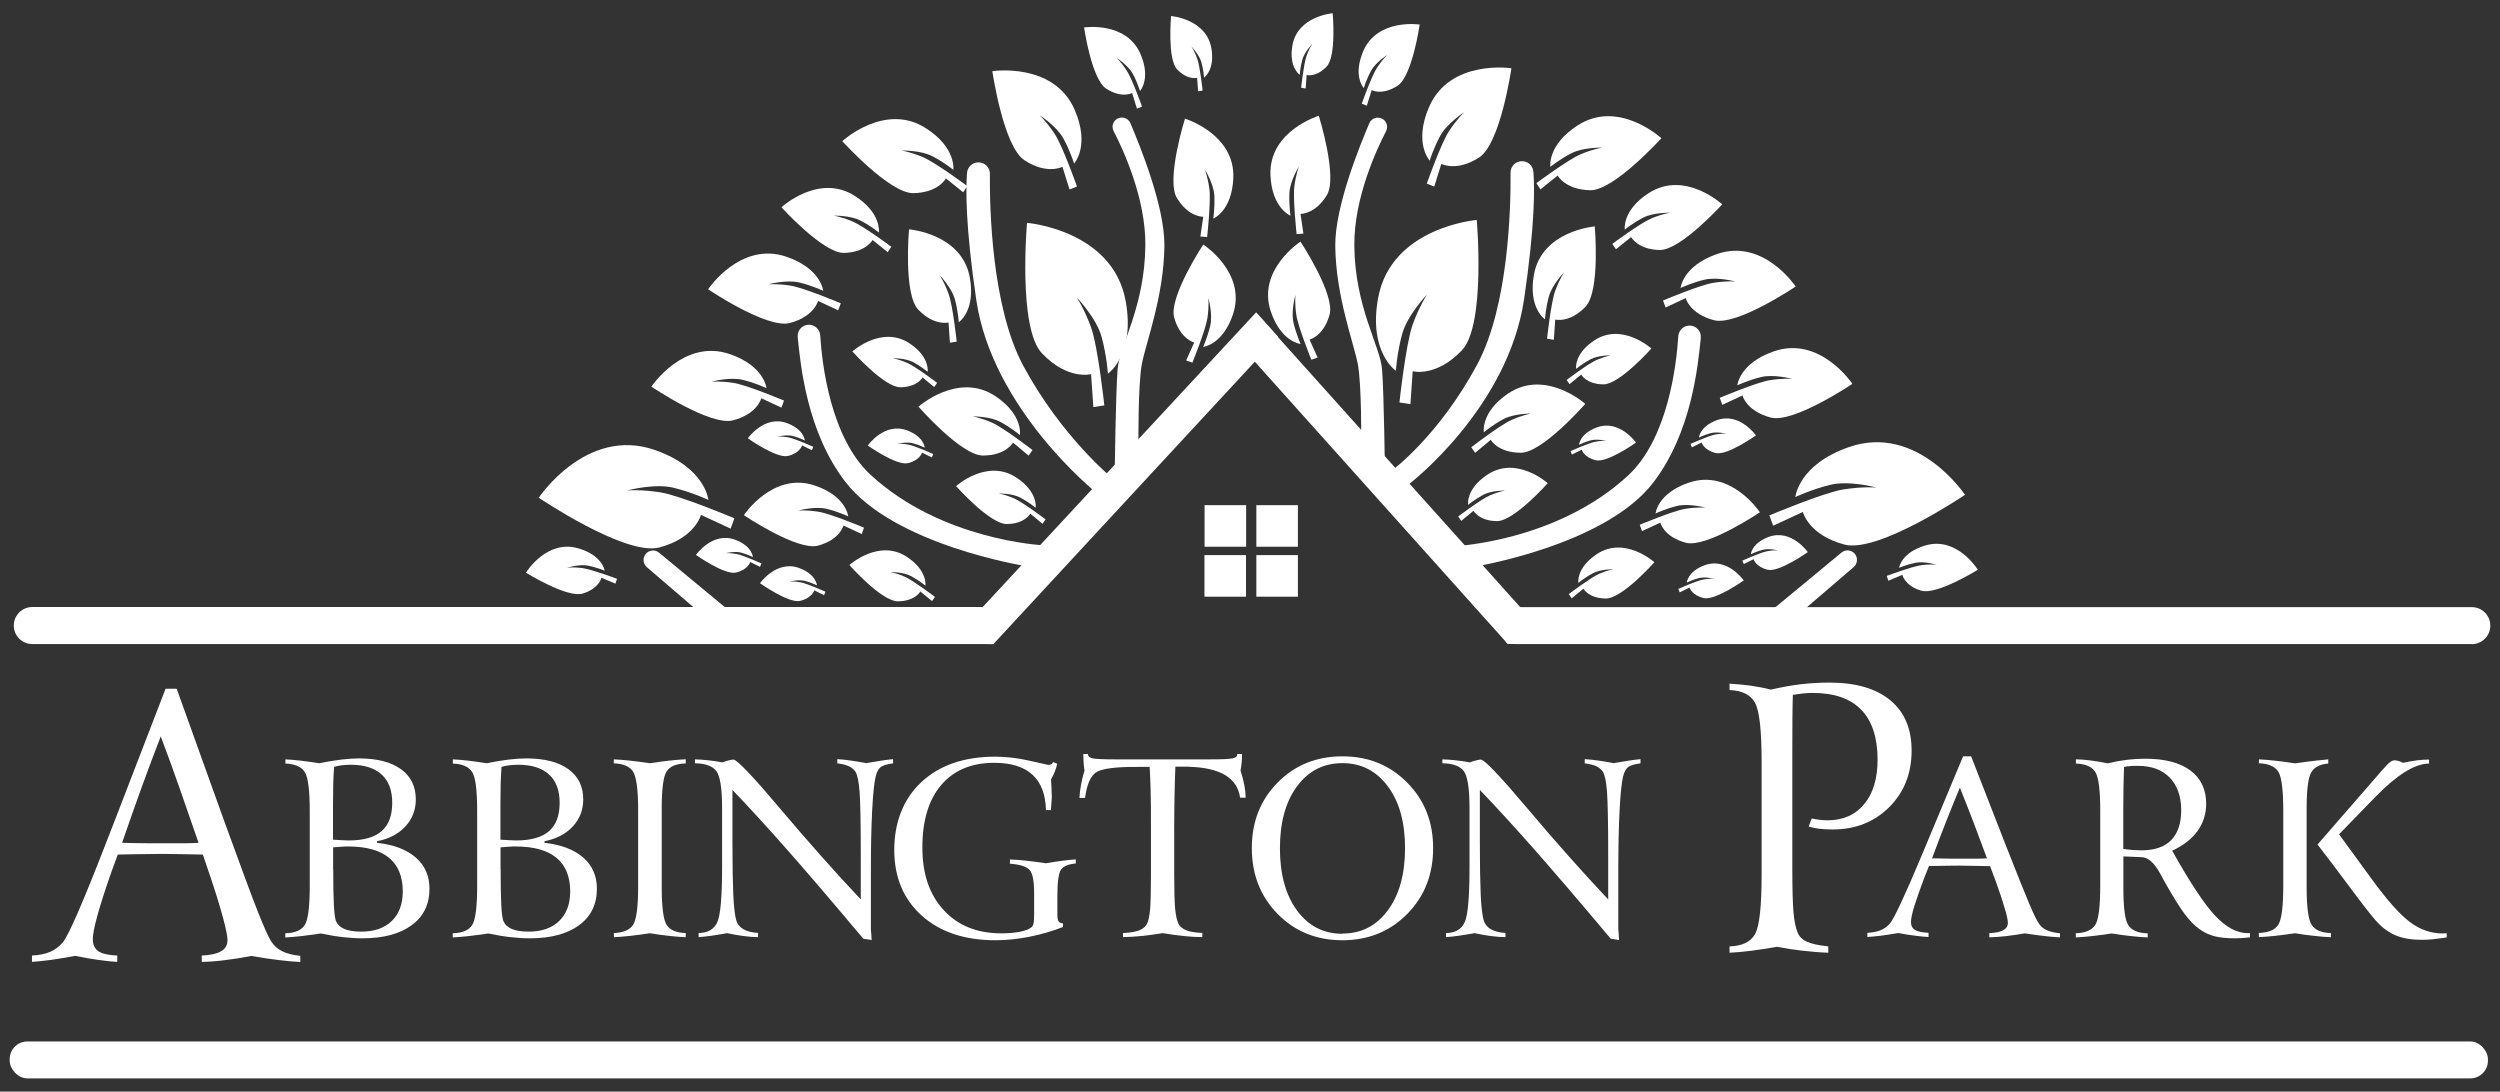 <?xml version="1.0" encoding="UTF-8"?>
<svg id="Layer_2" data-name="Layer 2" xmlns="http://www.w3.org/2000/svg" xmlns:xlink="http://www.w3.org/1999/xlink" viewBox="0 0 232.2 101.39">
  <rect x="0" y="0" width="232.2" height="101.39" fill="#333333" stroke="none"/>
  <defs>
    <style>
      .cls-1 {
        fill: #fff;
      }
    </style>
    <filter id="drop-shadow-1" filterUnits="userSpaceOnUse">
      <feOffset dx="2.96" dy="1.48"/>
      <feGaussianBlur result="blur" stdDeviation="2.96"/>
      <feFlood flood-color="#000" flood-opacity=".4"/>
      <feComposite in2="blur" operator="in"/>
      <feComposite in="SourceGraphic"/>
    </filter>
  </defs>
  <g>
    <path class="cls-1" d="M15.39,63.97h1.02l4.47,12.44c1.49,4.1,2.51,6.86,3.07,8.27,.56,1.42,.97,2.33,1.23,2.74,.25,.4,.59,.71,1.03,.93s1,.36,1.68,.43v.57c-.62-.03-1.28-.09-2-.18-.71-.08-1.57-.21-2.55-.38-.88,.17-1.71,.3-2.47,.39-.76,.1-1.47,.15-2.13,.16v-.59c.8-.03,1.4-.17,1.8-.4,.4-.23,.59-.58,.59-1.04,0-.35-.13-1-.39-1.97-.26-.97-.62-2.17-1.1-3.61l-.8-2.36c-.57-.01-1.29-.03-2.17-.04s-1.43-.02-1.64-.02c-.41,0-1.26,.01-2.56,.03-.65,.01-1.16,.02-1.53,.03l-.6,1.64c-.59,1.68-1.02,3.03-1.3,4.05-.28,1.02-.42,1.73-.42,2.15,0,.52,.17,.9,.52,1.14,.34,.23,.93,.37,1.75,.4v.59c-.52-.03-1.1-.09-1.72-.18-.62-.08-1.35-.21-2.2-.38-.87,.17-1.63,.29-2.27,.38-.64,.08-1.21,.14-1.73,.18v-.59c.67-.03,1.23-.15,1.68-.34s.85-.49,1.19-.89c.53-.62,1.92-3.82,4.15-9.59l.62-1.59,4.77-12.37Zm-.45,4.4c-.6,1.55-1.2,3.15-1.8,4.8-.6,1.66-1.2,3.36-1.8,5.11,.8,.02,1.56,.04,2.28,.04,.72,0,1.38,0,1.97,0,.75,0,1.32,0,1.72,0,.4,0,.77-.02,1.13-.04-.57-1.65-1.14-3.3-1.72-4.96-.58-1.66-1.18-3.31-1.8-4.95Z"/>
    <path class="cls-1" d="M35.02,78.12v.16c1.55,.17,2.75,.63,3.6,1.37s1.27,1.71,1.27,2.89c0,1.45-.55,2.58-1.65,3.39s-2.63,1.22-4.58,1.22c-.57,0-1.17-.04-1.81-.11s-1.32-.19-2.04-.34c-.74,.11-1.37,.19-1.88,.25-.52,.06-.99,.09-1.43,.12v-.39c.9-.02,1.5-.28,1.81-.77,.31-.49,.46-1.71,.46-3.65v-6.9c0-1.94-.15-3.16-.46-3.65-.31-.49-.91-.76-1.8-.79v-.39c.46,.02,.94,.06,1.44,.12,.51,.06,1.07,.14,1.7,.24,.75-.15,1.43-.27,2.04-.34,.61-.07,1.15-.11,1.63-.11,1.69,0,3,.33,3.92,1,.92,.66,1.38,1.6,1.38,2.81,0,.97-.32,1.8-.96,2.5-.64,.7-1.52,1.16-2.63,1.38Zm-4.07-.13c.32,.02,.61,.04,.85,.05s.44,.02,.61,.02c1.36,0,2.37-.29,3.03-.86,.66-.57,.99-1.45,.99-2.63s-.33-2.04-.99-2.64-1.61-.9-2.87-.9c-.3,0-.58,.02-.83,.05-.25,.03-.49,.08-.71,.15-.04,.52-.06,1.06-.08,1.62-.01,.56-.02,1.18-.02,1.85v3.29Zm0,2.72c0,1.47,.02,2.59,.06,3.36,.04,.77,.11,1.26,.19,1.47,.15,.34,.41,.59,.8,.75s.9,.24,1.56,.24c1.2,0,2.15-.33,2.83-.99,.68-.66,1.02-1.58,1.02-2.75,0-1.38-.43-2.42-1.28-3.12-.85-.7-2.12-1.05-3.8-1.05-.16,0-.36,0-.59,.02-.23,.01-.49,.03-.8,.06v2.02Z"/>
    <path class="cls-1" d="M50.57,78.12v.16c1.55,.17,2.75,.63,3.6,1.37s1.27,1.71,1.27,2.89c0,1.45-.55,2.58-1.65,3.39s-2.63,1.22-4.58,1.22c-.57,0-1.17-.04-1.81-.11s-1.32-.19-2.04-.34c-.74,.11-1.37,.19-1.88,.25-.52,.06-.99,.09-1.43,.12v-.39c.9-.02,1.5-.28,1.81-.77,.31-.49,.46-1.71,.46-3.65v-6.9c0-1.94-.15-3.16-.46-3.65-.31-.49-.91-.76-1.8-.79v-.39c.46,.02,.94,.06,1.44,.12,.51,.06,1.07,.14,1.7,.24,.75-.15,1.43-.27,2.04-.34,.61-.07,1.15-.11,1.63-.11,1.69,0,3,.33,3.92,1,.92,.66,1.38,1.6,1.38,2.81,0,.97-.32,1.8-.96,2.5-.64,.7-1.52,1.16-2.63,1.38Zm-4.07-.13c.32,.02,.61,.04,.85,.05s.44,.02,.61,.02c1.36,0,2.37-.29,3.03-.86,.66-.57,.99-1.45,.99-2.63s-.33-2.04-.99-2.64-1.61-.9-2.87-.9c-.3,0-.58,.02-.83,.05-.25,.03-.49,.08-.71,.15-.04,.52-.06,1.06-.08,1.62-.01,.56-.02,1.18-.02,1.85v3.29Zm0,2.72c0,1.47,.02,2.59,.06,3.36,.04,.77,.11,1.26,.19,1.47,.15,.34,.41,.59,.8,.75s.9,.24,1.56,.24c1.2,0,2.15-.33,2.83-.99,.68-.66,1.02-1.58,1.02-2.75,0-1.38-.43-2.42-1.28-3.12-.85-.7-2.12-1.05-3.8-1.05-.16,0-.36,0-.59,.02-.23,.01-.49,.03-.8,.06v2.02Z"/>
    <path class="cls-1" d="M57.01,70.53c.46,.02,.97,.06,1.52,.12,.55,.06,1.16,.14,1.82,.24,.72-.11,1.34-.19,1.87-.25,.53-.06,1.02-.09,1.47-.12v.39c-.89,.02-1.48,.27-1.78,.75-.3,.48-.45,1.62-.45,3.43v7.27c0,1.87,.15,3.04,.45,3.53,.3,.49,.9,.75,1.78,.77v.39c-.45-.02-.94-.06-1.48-.12-.54-.05-1.15-.14-1.85-.25-.72,.11-1.35,.19-1.88,.25-.53,.06-1.02,.09-1.46,.12v-.39c.88-.03,1.48-.29,1.79-.78s.46-1.67,.46-3.53v-7.14c0-1.86-.16-3.03-.46-3.53-.31-.49-.91-.75-1.8-.78v-.39Z"/>
    <path class="cls-1" d="M64.54,70.53c.42,.01,.84,.04,1.27,.09,.42,.04,.85,.11,1.27,.19,.28-.1,.5-.16,.66-.2,.16-.04,.29-.06,.38-.06,.33,0,1.79,1.53,4.37,4.59s5.07,5.86,7.46,8.4v-4c0-3.03-.04-5.02-.11-5.98-.07-.96-.2-1.59-.39-1.89-.15-.21-.35-.38-.6-.5s-.61-.21-1.08-.27v-.39c.37,.02,.75,.06,1.18,.12,.42,.05,.92,.14,1.5,.25,.59-.1,1.08-.18,1.46-.24,.38-.06,.73-.1,1.04-.13v.39c-.54,.07-.92,.18-1.13,.33-.21,.15-.37,.44-.48,.86-.14,.56-.25,1.61-.33,3.15s-.12,3.36-.12,5.45v5.61s0,.13,.03,.35c.02,.22,.03,.44,.04,.66l-.77-.12c-3-3.57-5.41-6.38-7.22-8.43s-3.46-3.85-4.94-5.39v4.91c0,2.09,.03,3.7,.08,4.83s.15,1.91,.27,2.35c.1,.36,.32,.64,.66,.84,.34,.2,.8,.32,1.37,.35v.39c-.41,0-.86-.04-1.33-.1-.47-.06-.99-.15-1.54-.27-.61,.11-1.12,.19-1.53,.25-.41,.06-.78,.09-1.12,.12v-.38c.86-.01,1.43-.35,1.73-1,.3-.65,.45-2.35,.45-5.11v-5.48c0-1.83-.18-2.98-.53-3.45-.35-.47-1.01-.71-1.99-.73v-.39Z"/>
    <path class="cls-1" d="M97.81,70.78l.39,.16c-.07,.27-.15,.53-.24,.76-.1,.24-.21,.46-.34,.69,0,.12,.02,.36,.04,.72,.02,.37,.03,.66,.03,.88,0,.06,0,.19-.02,.39-.01,.2-.03,.49-.06,.86h-.46c-.04-1.46-.46-2.56-1.26-3.29-.8-.73-1.98-1.1-3.53-1.1-2.13,0-3.77,.69-4.94,2.06-1.17,1.37-1.75,3.31-1.75,5.8s.66,4.39,1.99,5.83c1.32,1.44,3.11,2.15,5.35,2.15,.63,0,1.19-.05,1.68-.14s.86-.23,1.08-.4c.1-.07,.18-.19,.22-.36,.04-.17,.06-.48,.06-.94v-1.9c0-1.13-.14-1.85-.43-2.16-.29-.31-.89-.5-1.82-.57v-.39c.46,.01,.97,.05,1.51,.11,.54,.06,1.16,.14,1.84,.24,.56-.1,1.08-.18,1.57-.24,.48-.06,.88-.1,1.2-.12v.38c-.67,.06-1.12,.24-1.36,.55-.23,.31-.35,1.13-.35,2.45v1.72c0,.35,.04,.57,.12,.67,.08,.1,.21,.16,.4,.17v.34c-1.03,.4-2.07,.7-3.14,.91-1.07,.21-2.1,.32-3.12,.32-2.87,0-5.16-.76-6.86-2.29-1.7-1.53-2.55-3.56-2.55-6.1s.84-4.75,2.53-6.31c1.69-1.57,3.97-2.35,6.86-2.35,1.03,0,2.1,.13,3.19,.38s1.66,.38,1.7,.38c.13,0,.23-.02,.3-.05s.12-.1,.15-.19Z"/>
    <path class="cls-1" d="M100.61,70.03h.45v.07c0,.16,.15,.27,.44,.34,.29,.06,.98,.09,2.06,.09h8.85c1.09,0,1.77-.03,2.06-.09,.29-.06,.44-.18,.44-.34v-.07h.45c0,.26-.01,.51-.03,.76-.02,.25-.06,.51-.11,.77,.15,.48,.27,.93,.35,1.34s.12,.81,.13,1.19h-.52c-.25-1.82-1.82-2.78-4.7-2.87-.04,0-.08,0-.1-.01h-1.21c-.04,.87-.06,1.78-.08,2.72-.02,.94-.03,2-.03,3.18v4.13c0,1.53,.03,2.6,.09,3.2,.06,.6,.16,1.05,.3,1.35,.13,.27,.38,.48,.74,.62,.36,.14,.85,.22,1.48,.24v.39c-.53,0-1.1-.04-1.7-.1-.61-.06-1.27-.15-1.98-.27-.74,.12-1.41,.21-2.01,.27-.6,.06-1.16,.09-1.68,.1v-.38c.65-.03,1.16-.11,1.51-.25,.35-.14,.59-.34,.73-.62,.13-.3,.23-.74,.28-1.33s.08-1.65,.08-3.17v-4.17c0-1.66,0-2.89-.03-3.69-.02-.8-.05-1.53-.09-2.2h-1.17c-2.06-.01-3.34,.17-3.84,.53-.5,.36-.83,1.14-.99,2.35h-.52c.02-.42,.07-.83,.15-1.25,.08-.42,.18-.85,.32-1.29-.04-.22-.06-.45-.08-.7-.02-.24-.03-.53-.03-.85Z"/>
    <path class="cls-1" d="M133.11,78.77c0,2.45-.8,4.49-2.41,6.12-1.61,1.63-3.62,2.44-6.02,2.44s-4.41-.81-6.01-2.44c-1.6-1.63-2.4-3.67-2.4-6.12s.8-4.47,2.4-6.09c1.6-1.62,3.6-2.43,6.01-2.43s4.41,.81,6.02,2.44c1.61,1.62,2.41,3.65,2.41,6.09Zm-8.43,7.94c1.75,0,3.16-.72,4.22-2.16,1.07-1.44,1.6-3.37,1.6-5.77s-.53-4.32-1.6-5.75c-1.07-1.43-2.47-2.15-4.22-2.15s-3.15,.72-4.21,2.15c-1.06,1.43-1.59,3.35-1.59,5.76s.53,4.34,1.59,5.78c1.06,1.44,2.46,2.16,4.21,2.16Z"/>
    <path class="cls-1" d="M133.96,70.53c.42,.01,.84,.04,1.27,.09,.42,.04,.85,.11,1.27,.19,.28-.1,.5-.16,.66-.2,.16-.04,.29-.06,.38-.06,.33,0,1.79,1.53,4.37,4.59s5.07,5.86,7.46,8.4v-4c0-3.03-.04-5.02-.11-5.98-.07-.96-.2-1.59-.39-1.89-.15-.21-.35-.38-.6-.5s-.61-.21-1.08-.27v-.39c.37,.02,.75,.06,1.18,.12,.42,.05,.92,.14,1.5,.25,.59-.1,1.08-.18,1.46-.24,.38-.06,.73-.1,1.04-.13v.39c-.54,.07-.92,.18-1.13,.33-.21,.15-.37,.44-.48,.86-.14,.56-.25,1.61-.33,3.15s-.12,3.36-.12,5.45v5.61s0,.13,.03,.35c.02,.22,.03,.44,.04,.66l-.77-.12c-3-3.57-5.41-6.38-7.22-8.43s-3.46-3.85-4.94-5.39v4.91c0,2.09,.03,3.7,.08,4.83s.15,1.91,.27,2.35c.1,.36,.32,.64,.66,.84,.34,.2,.8,.32,1.37,.35v.39c-.41,0-.86-.04-1.33-.1-.47-.06-.99-.15-1.54-.27-.61,.11-1.12,.19-1.53,.25-.41,.06-.78,.09-1.12,.12v-.38c.86-.01,1.43-.35,1.73-1,.3-.65,.45-2.35,.45-5.11v-5.48c0-1.83-.18-2.98-.53-3.45-.35-.47-1.01-.71-1.99-.73v-.39Z"/>
    <path class="cls-1" d="M167.99,76.77l.28-.75c.29,.06,.55,.1,.79,.13,.24,.03,.46,.04,.68,.04,1.44,0,2.58-.5,3.41-1.51,.83-1,1.24-2.38,1.24-4.12,0-2.05-.51-3.6-1.52-4.64-1.01-1.04-2.51-1.56-4.5-1.56-.24,0-.52,.01-.82,.04-.31,.03-.65,.08-1.03,.14-.02,.48-.03,1.21-.04,2.18s-.01,2.08-.01,3.32v10.56c0,1.98,.04,3.36,.11,4.15s.2,1.41,.37,1.84c.15,.38,.43,.67,.86,.87s1.1,.35,2,.44v.59c-.82-.03-1.62-.1-2.41-.19-.79-.09-1.58-.21-2.36-.36-.9,.16-1.71,.28-2.41,.37-.71,.09-1.37,.15-1.99,.18v-.59c1.18-.03,1.97-.42,2.38-1.16,.4-.74,.6-2.58,.6-5.51v-10.43c0-2.93-.2-4.77-.61-5.52-.41-.75-1.2-1.14-2.37-1.19v-.59c.65,.03,1.29,.1,1.93,.18,.63,.09,1.27,.21,1.91,.37,1.01-.23,1.95-.4,2.81-.5,.87-.1,1.75-.15,2.64-.15,2.44,0,4.32,.55,5.64,1.64,1.32,1.09,1.98,2.65,1.98,4.67,0,2.12-.69,3.87-2.08,5.26-1.39,1.38-3.14,2.07-5.25,2.07-.51,0-.94-.02-1.28-.07-.34-.04-.65-.11-.95-.2Z"/>
    <path class="cls-1" d="M182.35,70.25h.73l3.21,8.24c1.07,2.72,1.8,4.54,2.2,5.48,.4,.94,.69,1.54,.89,1.82,.18,.27,.42,.47,.74,.61s.72,.24,1.21,.28v.38c-.44-.02-.92-.06-1.43-.12-.51-.05-1.12-.14-1.83-.25-.63,.11-1.23,.2-1.77,.26-.55,.06-1.06,.1-1.53,.11v-.39c.58-.02,1.01-.11,1.29-.27,.28-.16,.43-.38,.43-.69,0-.23-.09-.66-.28-1.31-.18-.64-.45-1.44-.79-2.39l-.58-1.56c-.41,0-.92-.02-1.56-.03s-1.02-.02-1.18-.02c-.3,0-.91,0-1.84,.02-.46,0-.83,.01-1.1,.02l-.43,1.08c-.42,1.11-.73,2.01-.94,2.68-.2,.67-.3,1.15-.3,1.42,0,.35,.12,.6,.37,.75,.25,.16,.67,.24,1.26,.27v.39c-.38-.02-.79-.06-1.23-.12-.45-.05-.97-.14-1.58-.25-.63,.11-1.17,.19-1.63,.25-.46,.06-.87,.09-1.24,.12v-.39c.48-.02,.88-.1,1.21-.23s.61-.33,.85-.59c.38-.41,1.38-2.53,2.98-6.35l.44-1.05,3.42-8.19Zm-.32,2.91c-.43,1.03-.86,2.09-1.29,3.18-.43,1.1-.86,2.22-1.29,3.38,.58,.01,1.12,.02,1.64,.03,.52,0,.99,0,1.42,0,.54,0,.95,0,1.23,0,.28,0,.56-.01,.81-.03-.41-1.09-.82-2.19-1.23-3.29-.42-1.1-.85-2.19-1.29-3.28Z"/>
    <path class="cls-1" d="M201.75,79.01c1.66,2.97,3,4.99,4.01,6.06s2.02,1.6,3.02,1.6h.2v.39c-.35,.04-.63,.06-.81,.07-.19,.01-.37,.02-.55,.02-.79,0-1.43-.06-1.93-.19s-.96-.34-1.38-.65c-.45-.31-.91-.77-1.37-1.38s-1.09-1.62-1.88-3.01c-.1-.18-.24-.43-.4-.74-.56-1.05-1.16-1.57-1.79-1.57-.08,0-.27,0-.55-.02-.29-.01-.65-.03-1.1-.05v2.77c-.01,1.92,.14,3.12,.45,3.61,.31,.49,.91,.75,1.81,.77v.38c-.47-.02-.96-.06-1.5-.12-.54-.05-1.15-.14-1.85-.25-.72,.11-1.34,.19-1.87,.25-.53,.06-1.02,.09-1.46,.12v-.39c.9-.03,1.5-.29,1.81-.78,.31-.49,.46-1.7,.46-3.64v-7.03c0-1.86-.15-3.03-.46-3.53-.31-.49-.91-.75-1.8-.78v-.39c.42,0,.87,.04,1.35,.1,.48,.06,1.01,.15,1.59,.27,.63-.15,1.23-.26,1.81-.33,.58-.07,1.14-.1,1.68-.1,1.82,0,3.21,.36,4.2,1.09,.98,.73,1.47,1.76,1.47,3.1,0,.94-.27,1.78-.8,2.52s-1.31,1.34-2.35,1.83Zm-4.54-.16c.33,.04,.64,.08,.92,.1,.28,.02,.53,.03,.74,.03,1.23,0,2.16-.31,2.78-.94s.94-1.55,.94-2.78c0-1.3-.36-2.31-1.07-3.04-.71-.73-1.7-1.09-2.97-1.09-.24,0-.46,0-.66,.02s-.41,.04-.61,.08c-.02,.58-.04,1.18-.05,1.79-.01,.61-.02,1.22-.02,1.83v4Z"/>
    <path class="cls-1" d="M209.81,70.53c.45,.02,.94,.06,1.47,.12,.53,.05,1.16,.14,1.88,.25,.84-.12,1.48-.2,1.91-.25,.44-.05,.83-.09,1.18-.12v.39c-.78,.06-1.31,.34-1.59,.83-.28,.49-.42,1.62-.42,3.36v7.27c0,1.85,.15,3.02,.46,3.51s.9,.75,1.79,.77v.39c-.46-.02-.95-.06-1.49-.12-.54-.05-1.15-.14-1.84-.25-.69,.1-1.3,.18-1.84,.24-.54,.06-1.04,.1-1.52,.12v-.39c.9-.02,1.5-.28,1.81-.77,.31-.49,.46-1.71,.46-3.65v-6.9c0-1.94-.15-3.16-.46-3.65-.31-.49-.91-.76-1.8-.79v-.39Zm15.8,0v.39c-1.32,.01-2.96,1.03-4.93,3.04l-.03,.03-3.4,3.5,3.08,4.22c1.42,1.94,2.59,3.26,3.53,3.95,.93,.69,1.94,1.04,3.01,1.04,.04,0,.11,0,.19-.01s.15-.01,.19-.01v.39c-.48,.07-.92,.13-1.32,.17-.4,.04-.74,.05-1.02,.05-.95,0-1.76-.14-2.42-.42-.66-.28-1.28-.74-1.84-1.38-.41-.46-1.24-1.52-2.47-3.18s-2.21-2.94-2.93-3.87l5.94-6.83c.36-.42,.62-.69,.78-.81,.16-.12,.3-.18,.44-.18,.1,0,.21,.02,.34,.05,.13,.04,.27,.1,.44,.18,.48-.1,.92-.18,1.31-.23,.39-.05,.77-.07,1.11-.07Z"/>
  </g>
  <g>
    <rect class="cls-1" x=".9" y="96.73" width="230.18" height="3.43" rx="1.64" ry="1.64"/>
    <g>
      <path class="cls-1" d="M91.33,59.82H3c-.95,0-1.72-.77-1.72-1.72h0c0-.95,.77-1.72,1.72-1.72H91.33c.95,0,1.72,.77,1.72,1.72h0c0,.62-.83,1.73-.83,1.73,0,0-.56-.01-.89-.01Z"/>
      <path class="cls-1" d="M229.58,59.82h-88.71c-.31,0-.85-.01-.85-.01,0,0-.87-1.07-.87-1.7h0c0-.95,.77-1.72,1.72-1.72h88.71c.95,0,1.72,.77,1.72,1.72h0c0,.95-.77,1.72-1.72,1.72Z"/>
      <polygon class="cls-1" points="139.98 59.74 114.66 31.49 116.78 29.17 142.32 57.64 139.98 59.74"/>
      <polygon class="cls-1" points="118.7 31.27 92.24 59.85 89.92 57.84 116.67 29.01 118.7 31.27"/>
      <path class="cls-1" d="M126.43,41.1s.05-5.36-.32-7.3-2.04-6.28-2.09-10.94c-.04-3.7,2.31-9.4,3.16-11.41,.19-.46,.73-.65,1.18-.43h0c.43,.21,.6,.73,.38,1.16-.85,1.64-2.99,6.2-2.95,10.62,.05,5.74,2.41,9.33,2.58,11.53s.27,9.71,.27,9.71l-2.2-2.95Z"/>
      <path class="cls-1" d="M105.74,41.09s-.05-5.36,.32-7.3,2.04-6.28,2.09-10.94c.04-3.7-2.31-9.4-3.16-11.41-.19-.46-.73-.65-1.18-.43h0c-.43,.21-.6,.73-.38,1.16,.85,1.64,2.99,6.2,2.95,10.62-.05,5.74-2.41,9.33-2.58,11.53s-.27,9.71-.27,9.71l2.2-2.95Z"/>
      <path class="cls-1" d="M130.9,44.94s9.16-7.01,10.66-17.17c1.02-6.92,.98-10.36,.86-11.84-.05-.55-.51-.96-1.06-.96h0c-.59,0-1.07,.48-1.06,1.07,.03,3.12-.16,12.35-3.1,17.82-3.58,6.65-7.87,9.8-7.87,9.8l1.57,1.29Z"/>
      <path class="cls-1" d="M101.79,45.73s-9.6-7.69-11.11-17.85c-1.02-6.92-.98-10.36-.86-11.84,.05-.55,.51-.96,1.06-.96h0c.59,0,1.07,.48,1.06,1.07-.03,3.12,.16,12.35,3.1,17.82,3.58,6.65,8.32,10.48,8.32,10.48l-1.57,1.29Z"/>
      <path class="cls-1" d="M136.84,52.65s12.23-1.95,16.73-7.85c3.54-4.63,4.13-10.75,4.4-13.41,.06-.62-.42-1.15-1.04-1.15h0c-.55,0-1.01,.43-1.05,.98-.16,2.56-.93,9.5-4.68,12.96-6.59,6.09-15.98,6.54-15.98,6.54l1.61,1.93Z"/>
      <path class="cls-1" d="M95.22,52.57s-12.23-1.95-16.73-7.85c-3.54-4.63-4.13-10.75-4.4-13.41-.06-.62,.42-1.15,1.04-1.15h0c.55,0,1.01,.43,1.05,.98,.16,2.56,.93,9.5,4.68,12.96,6.59,6.09,15.98,6.54,15.98,6.54l-1.61,1.93Z"/>
      <path class="cls-1" d="M164.2,56.98l6.84-5.66c.35-.29,.86-.26,1.18,.06h0c.36,.36,.34,.95-.05,1.29l-5.72,4.91-2.25-.59Z"/>
      <path class="cls-1" d="M68.05,56.99l-6.84-5.66c-.35-.29-.86-.26-1.18,.06h0c-.36,.36-.34,.95,.05,1.29l5.72,4.91,2.25-.59Z"/>
    </g>
  </g>
  <g>
    <g>
      <path class="cls-1" d="M129.65,34.44s-2.55-1.71-1.66-6.71c1.18-6.65,9.17-7.3,9.17-7.3,0,0,.86,9.77-1.39,12.12-2.41,2.52-4.56,1.93-4.56,1.93l-.21,3.06-1.02-.16s.59-5.47,1.23-7.24,1.34-2.79,1.34-2.79c0,0-1.82,1.88-2.31,3.65s-.59,3.43-.59,3.43Z"/>
      <path class="cls-1" d="M143.49,29.65s-1.57-1.05-1.02-4.13c.73-4.1,5.65-4.49,5.65-4.49,0,0,.53,6.01-.86,7.46-1.49,1.55-2.81,1.19-2.81,1.19l-.13,1.88-.63-.1s.36-3.37,.76-4.46,.83-1.72,.83-1.72c0,0-1.12,1.16-1.42,2.25s-.36,2.11-.36,2.11Z"/>
      <path class="cls-1" d="M137.82,40.14s-.32-1.86,2.27-3.6c3.46-2.31,7.15,.97,7.15,.97,0,0-3.97,4.54-5.98,4.54-2.15,0-2.8-1.2-2.8-1.2l-1.45,1.21-.36-.52s2.68-2.07,3.75-2.54,1.81-.59,1.81-.59c0,0-1.61-.01-2.6,.53s-1.78,1.2-1.78,1.2Z"/>
      <path class="cls-1" d="M146.39,34.26s-.23-1.38,1.7-2.65c2.57-1.69,5.29,.76,5.29,.76,0,0-2.97,3.34-4.45,3.33-1.59-.01-2.07-.91-2.07-.91l-1.08,.89-.27-.39s2-1.52,2.79-1.86,1.34-.43,1.34-.43c0,0-1.19-.02-1.93,.38s-1.32,.88-1.32,.88Z"/>
      <path class="cls-1" d="M136.36,46.88s-.24-1.46,1.8-2.8c2.72-1.79,5.59,.8,5.59,.8,0,0-3.13,3.53-4.71,3.52-1.68-.01-2.18-.96-2.18-.96l-1.14,.94-.28-.41s2.11-1.6,2.94-1.96,1.42-.45,1.42-.45c0,0-1.26-.02-2.04,.4s-1.4,.93-1.4,.93Z"/>
      <path class="cls-1" d="M146.66,41.31s.06-1.02,1.65-1.61c2.11-.78,3.64,1.41,3.64,1.41,0,0-2.66,1.89-3.72,1.64-1.13-.27-1.32-.98-1.32-.98l-.91,.45-.13-.32s1.67-.75,2.29-.87,1.03-.08,1.03-.08c0,0-.85-.21-1.44-.05s-1.09,.41-1.09,.41Z"/>
      <path class="cls-1" d="M156.09,26.76s.18-2.06,3.4-3.17c4.3-1.48,7.29,3.02,7.29,3.02,0,0-5.46,3.69-7.59,3.13-2.27-.6-2.62-2.05-2.62-2.05l-1.87,.87-.24-.65s3.41-1.44,4.66-1.64,2.08-.12,2.08-.12c0,0-1.7-.46-2.9-.17s-2.21,.77-2.21,.77Z"/>
      <path class="cls-1" d="M161.36,35.8s.18-2.06,3.4-3.17c4.3-1.48,7.29,3.02,7.29,3.02,0,0-5.46,3.69-7.59,3.13-2.27-.6-2.62-2.05-2.62-2.05l-1.87,.87-.24-.65s3.41-1.44,4.66-1.64,2.08-.12,2.08-.12c0,0-1.7-.46-2.9-.17s-2.21,.77-2.21,.77Z"/>
      <path class="cls-1" d="M166.75,46.18s.26-3.03,5.02-4.67c6.34-2.17,10.74,4.45,10.74,4.45,0,0-8.05,5.44-11.19,4.62-3.35-.88-3.87-3.03-3.87-3.03l-2.76,1.28-.35-.96s5.03-2.12,6.87-2.41c1.84-.29,3.06-.18,3.06-.18,0,0-2.51-.68-4.27-.25s-3.26,1.14-3.26,1.14Z"/>
      <path class="cls-1" d="M157.8,40.64s.06-1.02,1.65-1.61c2.11-.78,3.64,1.41,3.64,1.41,0,0-2.66,1.89-3.72,1.64-1.13-.27-1.32-.98-1.32-.98l-.91,.45-.13-.32s1.67-.75,2.29-.87,1.03-.08,1.03-.08c0,0-.85-.21-1.44-.05s-1.09,.41-1.09,.41Z"/>
      <path class="cls-1" d="M153.77,47.69s.16-1.87,3.09-2.86c3.9-1.33,6.6,2.75,6.6,2.75,0,0-4.96,3.34-6.88,2.83-2.06-.55-2.37-1.87-2.37-1.87l-1.7,.79-.21-.59s3.1-1.3,4.23-1.48,1.88-.11,1.88-.11c0,0-1.54-.42-2.63-.16s-2.01,.7-2.01,.7Z"/>
      <path class="cls-1" d="M162.62,51.48s.06-1.02,1.65-1.61c2.11-.78,3.64,1.41,3.64,1.41,0,0-2.66,1.89-3.72,1.64-1.13-.27-1.32-.98-1.32-.98l-.91,.45-.13-.32s1.67-.75,2.29-.87,1.03-.08,1.03-.08c0,0-.85-.21-1.44-.05s-1.09,.41-1.09,.41Z"/>
      <path class="cls-1" d="M156.67,54.11s.06-1.02,1.65-1.61c2.11-.78,3.64,1.41,3.64,1.41,0,0-2.66,1.89-3.72,1.64-1.13-.27-1.32-.98-1.32-.98l-.91,.45-.13-.32s1.67-.75,2.29-.87,1.03-.08,1.03-.08c0,0-.85-.21-1.44-.05s-1.09,.41-1.09,.41Z"/>
      <path class="cls-1" d="M146.6,54.14s-.23-1.39,1.72-2.68c2.6-1.71,5.34,.76,5.34,.76,0,0-2.99,3.38-4.5,3.37-1.61-.01-2.09-.91-2.09-.91l-1.09,.89-.27-.39s2.02-1.53,2.81-1.88,1.36-.43,1.36-.43c0,0-1.2-.02-1.95,.38s-1.33,.89-1.33,.89Z"/>
      <path class="cls-1" d="M176.39,52.74s.17-1.4,2.41-2.07c2.98-.9,4.9,2.25,4.9,2.25,0,0-3.83,2.38-5.27,1.94-1.54-.47-1.74-1.47-1.74-1.47l-1.3,.55-.15-.45s2.37-.89,3.23-1,1.42-.03,1.42-.03c0,0-1.15-.36-1.98-.19s-1.53,.47-1.53,.47Z"/>
      <path class="cls-1" d="M144,15.51s-.32-2.03,2.54-3.87c3.81-2.45,7.77,1.2,7.77,1.2,0,0-4.41,4.87-6.6,4.83-2.34-.04-3.03-1.37-3.03-1.37l-1.6,1.29-.38-.58s2.96-2.2,4.13-2.69,1.98-.61,1.98-.61c0,0-1.75-.04-2.85,.52s-1.96,1.27-1.96,1.27Z"/>
      <path class="cls-1" d="M150.91,21.33s-.28-1.79,2.23-3.4c3.35-2.15,6.82,1.05,6.82,1.05,0,0-3.87,4.27-5.8,4.24-2.05-.04-2.66-1.2-2.66-1.2l-1.41,1.13-.34-.5s2.6-1.93,3.62-2.36,1.74-.53,1.74-.53c0,0-1.54-.04-2.5,.46s-1.72,1.12-1.72,1.12Z"/>
      <path class="cls-1" d="M132.79,14.92s-1.51-1.62-.06-4.98c1.93-4.47,7.65-3.6,7.65-3.6,0,0-1.01,7-2.99,8.28-2.11,1.37-3.52,.6-3.52,.6l-.66,2.11-.69-.28s1.32-3.74,2.07-4.88,1.4-1.74,1.4-1.74c0,0-1.59,1.02-2.22,2.18s-.98,2.31-.98,2.31Z"/>
      <path class="cls-1" d="M126.66,8.17s-1.03-1.11-.04-3.42c1.32-3.07,5.24-2.47,5.24-2.47,0,0-.69,4.8-2.05,5.68-1.45,.94-2.41,.41-2.41,.41l-.45,1.45-.47-.19s.91-2.57,1.42-3.35,.96-1.19,.96-1.19c0,0-1.09,.7-1.52,1.49s-.67,1.59-.67,1.59Z"/>
      <path class="cls-1" d="M120.72,6.95s-1.04-.7-.68-2.74c.48-2.72,3.74-2.98,3.74-2.98,0,0,.36,3.99-.56,4.95-.98,1.03-1.86,.79-1.86,.79l-.09,1.25-.42-.07s.24-2.23,.5-2.96,.55-1.14,.55-1.14c0,0-.74,.77-.94,1.49s-.24,1.4-.24,1.4Z"/>
      <path class="cls-1" d="M119.86,20.03s-1.73-.68-1.86-3.76c-.17-4.1,4.49-5.52,4.49-5.52,0,0,1.78,5.68,.75,7.37-1.1,1.81-2.45,1.74-2.45,1.74l.27,1.84-.63,.04s-.36-3.32-.21-4.45,.43-1.83,.43-1.83c0,0-.84,1.35-.89,2.46s.1,2.11,.1,2.11Z"/>
      <path class="cls-1" d="M120.8,31.95s-1.83-.18-2.78-3.06c-1.26-3.84,2.77-6.45,2.77-6.45,0,0,3.23,4.9,2.7,6.79-.56,2.01-1.86,2.31-1.86,2.31l.75,1.67-.58,.2s-1.24-3.05-1.4-4.17-.08-1.85-.08-1.85c0,0-.43,1.51-.18,2.58s.66,1.98,.66,1.98Z"/>
    </g>
    <g>
      <path class="cls-1" d="M102.9,34.71s2.55-1.71,1.66-6.71c-1.18-6.65-9.17-7.3-9.17-7.3,0,0-.86,9.77,1.39,12.12,2.41,2.52,4.56,1.93,4.56,1.93l.21,3.06,1.02-.16s-.59-5.47-1.23-7.24-1.34-2.79-1.34-2.79c0,0,1.82,1.88,2.31,3.65s.59,3.43,.59,3.43Z"/>
      <path class="cls-1" d="M89.06,29.92s1.57-1.05,1.02-4.13c-.73-4.1-5.65-4.49-5.65-4.49,0,0-.53,6.01,.86,7.46,1.49,1.55,2.81,1.19,2.81,1.19l.13,1.88,.63-.1s-.36-3.37-.76-4.46-.83-1.72-.83-1.72c0,0,1.12,1.16,1.42,2.25s.36,2.11,.36,2.11Z"/>
      <path class="cls-1" d="M94.73,40.4s.32-1.86-2.27-3.6c-3.46-2.31-7.15,.97-7.15,.97,0,0,3.97,4.54,5.98,4.54,2.15,0,2.8-1.2,2.8-1.2l1.45,1.21,.36-.52s-2.68-2.07-3.75-2.54-1.81-.59-1.81-.59c0,0,1.61-.01,2.6,.53s1.78,1.2,1.78,1.2Z"/>
      <path class="cls-1" d="M86.16,34.53s.23-1.38-1.7-2.65c-2.57-1.69-5.29,.76-5.29,.76,0,0,2.97,3.34,4.45,3.33,1.59-.01,2.07-.91,2.07-.91l1.08,.89,.27-.39s-2-1.52-2.79-1.86-1.34-.43-1.34-.43c0,0,1.19-.02,1.93,.38s1.32,.88,1.32,.88Z"/>
      <path class="cls-1" d="M96.19,47.15s.24-1.46-1.8-2.8c-2.72-1.79-5.59,.8-5.59,.8,0,0,3.13,3.53,4.71,3.52,1.68-.01,2.18-.96,2.18-.96l1.14,.94,.28-.41s-2.11-1.6-2.94-1.96-1.42-.45-1.42-.45c0,0,1.26-.02,2.04,.4s1.4,.93,1.4,.93Z"/>
      <path class="cls-1" d="M85.89,41.58s-.06-1.02-1.65-1.61c-2.11-.78-3.64,1.41-3.64,1.41,0,0,2.66,1.89,3.72,1.64,1.13-.27,1.32-.98,1.32-.98l.91,.45,.13-.32s-1.67-.75-2.29-.87-1.03-.08-1.03-.08c0,0,.85-.21,1.44-.05s1.09,.41,1.09,.41Z"/>
      <path class="cls-1" d="M76.46,27.02s-.18-2.06-3.4-3.17c-4.3-1.48-7.29,3.02-7.29,3.02,0,0,5.46,3.69,7.59,3.13,2.27-.6,2.62-2.05,2.62-2.05l1.87,.87,.24-.65s-3.41-1.44-4.66-1.64-2.08-.12-2.08-.12c0,0,1.7-.46,2.9-.17s2.21,.77,2.21,.77Z"/>
      <path class="cls-1" d="M71.19,36.06s-.18-2.06-3.4-3.17c-4.3-1.48-7.29,3.02-7.29,3.02,0,0,5.46,3.69,7.59,3.13,2.27-.6,2.62-2.05,2.62-2.05l1.87,.87,.24-.65s-3.41-1.44-4.66-1.64-2.08-.12-2.08-.12c0,0,1.7-.46,2.9-.17s2.21,.77,2.21,.77Z"/>
      <path class="cls-1" d="M65.8,46.45s-.26-3.03-5.02-4.67c-6.34-2.17-10.74,4.45-10.74,4.45,0,0,8.05,5.44,11.19,4.62,3.35-.88,3.87-3.03,3.87-3.03l2.76,1.28,.35-.96s-5.03-2.12-6.87-2.41-3.06-.18-3.06-.18c0,0,2.51-.68,4.27-.25s3.26,1.14,3.26,1.14Z"/>
      <path class="cls-1" d="M74.75,40.91s-.06-1.02-1.65-1.61c-2.11-.78-3.64,1.41-3.64,1.41,0,0,2.66,1.89,3.72,1.64,1.13-.27,1.32-.98,1.32-.98l.91,.45,.13-.32s-1.67-.75-2.29-.87-1.03-.08-1.03-.08c0,0,.85-.21,1.44-.05s1.09,.41,1.09,.41Z"/>
      <path class="cls-1" d="M78.78,47.96s-.16-1.87-3.09-2.86c-3.9-1.33-6.6,2.75-6.6,2.75,0,0,4.96,3.34,6.88,2.83,2.06-.55,2.37-1.87,2.37-1.87l1.7,.79,.21-.59s-3.1-1.3-4.23-1.48-1.88-.11-1.88-.11c0,0,1.54-.42,2.63-.16s2.01,.7,2.01,.7Z"/>
      <path class="cls-1" d="M69.93,51.74s-.06-1.02-1.65-1.61c-2.11-.78-3.64,1.41-3.64,1.41,0,0,2.66,1.89,3.72,1.64,1.13-.27,1.32-.98,1.32-.98l.91,.45,.13-.32s-1.67-.75-2.29-.87-1.03-.08-1.03-.08c0,0,.85-.21,1.44-.05s1.09,.41,1.09,.41Z"/>
      <path class="cls-1" d="M75.88,54.37s-.06-1.02-1.65-1.61c-2.11-.78-3.64,1.41-3.64,1.41,0,0,2.66,1.89,3.72,1.64,1.13-.27,1.32-.98,1.32-.98l.91,.45,.13-.32s-1.67-.75-2.29-.87-1.03-.08-1.03-.08c0,0,.85-.21,1.44-.05s1.09,.41,1.09,.41Z"/>
      <path class="cls-1" d="M85.95,54.4s.23-1.39-1.72-2.68c-2.6-1.71-5.34,.76-5.34,.76,0,0,2.99,3.38,4.5,3.37,1.61-.01,2.09-.91,2.09-.91l1.09,.89,.27-.39s-2.02-1.53-2.81-1.88-1.36-.43-1.36-.43c0,0,1.2-.02,1.95,.38s1.33,.89,1.33,.89Z"/>
      <path class="cls-1" d="M56.16,53.01s-.17-1.4-2.41-2.07c-2.98-.9-4.9,2.25-4.9,2.25,0,0,3.83,2.38,5.27,1.94,1.54-.47,1.74-1.47,1.74-1.47l1.3,.55,.15-.45s-2.37-.89-3.23-1-1.42-.03-1.42-.03c0,0,1.15-.36,1.98-.19s1.53,.47,1.53,.47Z"/>
      <path class="cls-1" d="M88.54,15.78s.32-2.03-2.54-3.87c-3.81-2.45-7.77,1.2-7.77,1.2,0,0,4.41,4.87,6.6,4.83,2.34-.04,3.03-1.37,3.03-1.37l1.6,1.29,.38-.58s-2.96-2.2-4.13-2.69-1.98-.61-1.98-.61c0,0,1.75-.04,2.85,.52s1.96,1.27,1.96,1.27Z"/>
      <path class="cls-1" d="M81.63,21.6s.28-1.79-2.23-3.4c-3.35-2.15-6.82,1.05-6.82,1.05,0,0,3.87,4.27,5.8,4.24,2.05-.04,2.66-1.2,2.66-1.2l1.41,1.13,.34-.5s-2.6-1.93-3.62-2.36-1.74-.53-1.74-.53c0,0,1.54-.04,2.5,.46s1.72,1.12,1.72,1.12Z"/>
      <path class="cls-1" d="M99.76,15.19s1.51-1.62,.06-4.98c-1.93-4.47-7.65-3.6-7.65-3.6,0,0,1.01,7,2.99,8.28,2.11,1.37,3.52,.6,3.52,.6l.66,2.11,.69-.28s-1.32-3.74-2.07-4.88-1.4-1.74-1.4-1.74c0,0,1.59,1.02,2.22,2.18s.98,2.31,.98,2.31Z"/>
      <path class="cls-1" d="M105.89,8.44s1.03-1.11,.04-3.42c-1.32-3.07-5.24-2.47-5.24-2.47,0,0,.69,4.8,2.05,5.68,1.45,.94,2.41,.41,2.41,.41l.45,1.45,.47-.19s-.91-2.57-1.42-3.35-.96-1.19-.96-1.19c0,0,1.09,.7,1.52,1.49s.67,1.59,.67,1.59Z"/>
      <path class="cls-1" d="M111.83,7.21s1.04-.7,.68-2.74c-.48-2.72-3.74-2.98-3.74-2.98,0,0-.36,3.99,.56,4.95,.98,1.03,1.86,.79,1.86,.79l.09,1.25,.42-.07s-.24-2.23-.5-2.96-.55-1.14-.55-1.14c0,0,.74,.77,.94,1.49s.24,1.4,.24,1.4Z"/>
      <path class="cls-1" d="M112.69,20.3s1.73-.68,1.86-3.76c.17-4.1-4.49-5.52-4.49-5.52,0,0-1.78,5.68-.75,7.37,1.1,1.81,2.45,1.74,2.45,1.74l-.27,1.84,.63,.04s.36-3.32,.21-4.45-.43-1.83-.43-1.83c0,0,.84,1.35,.89,2.46s-.1,2.11-.1,2.11Z"/>
      <path class="cls-1" d="M111.75,32.22s1.83-.18,2.78-3.06c1.26-3.84-2.77-6.45-2.77-6.45,0,0-3.23,4.9-2.7,6.79,.56,2.01,1.86,2.31,1.86,2.31l-.75,1.67,.58,.2s1.24-3.05,1.4-4.17,.08-1.85,.08-1.85c0,0,.43,1.51,.18,2.58s-.66,1.98-.66,1.98Z"/>
    </g>
  </g>
  <rect class="cls-1" x="111.88" y="46.92" width="3.86" height="3.86"/>
  <rect class="cls-1" x="116.69" y="46.92" width="3.86" height="3.86"/>
  <rect class="cls-1" x="111.87" y="51.56" width="3.86" height="3.86"/>
  <rect class="cls-1" x="116.69" y="51.56" width="3.86" height="3.86"/>
</svg>
